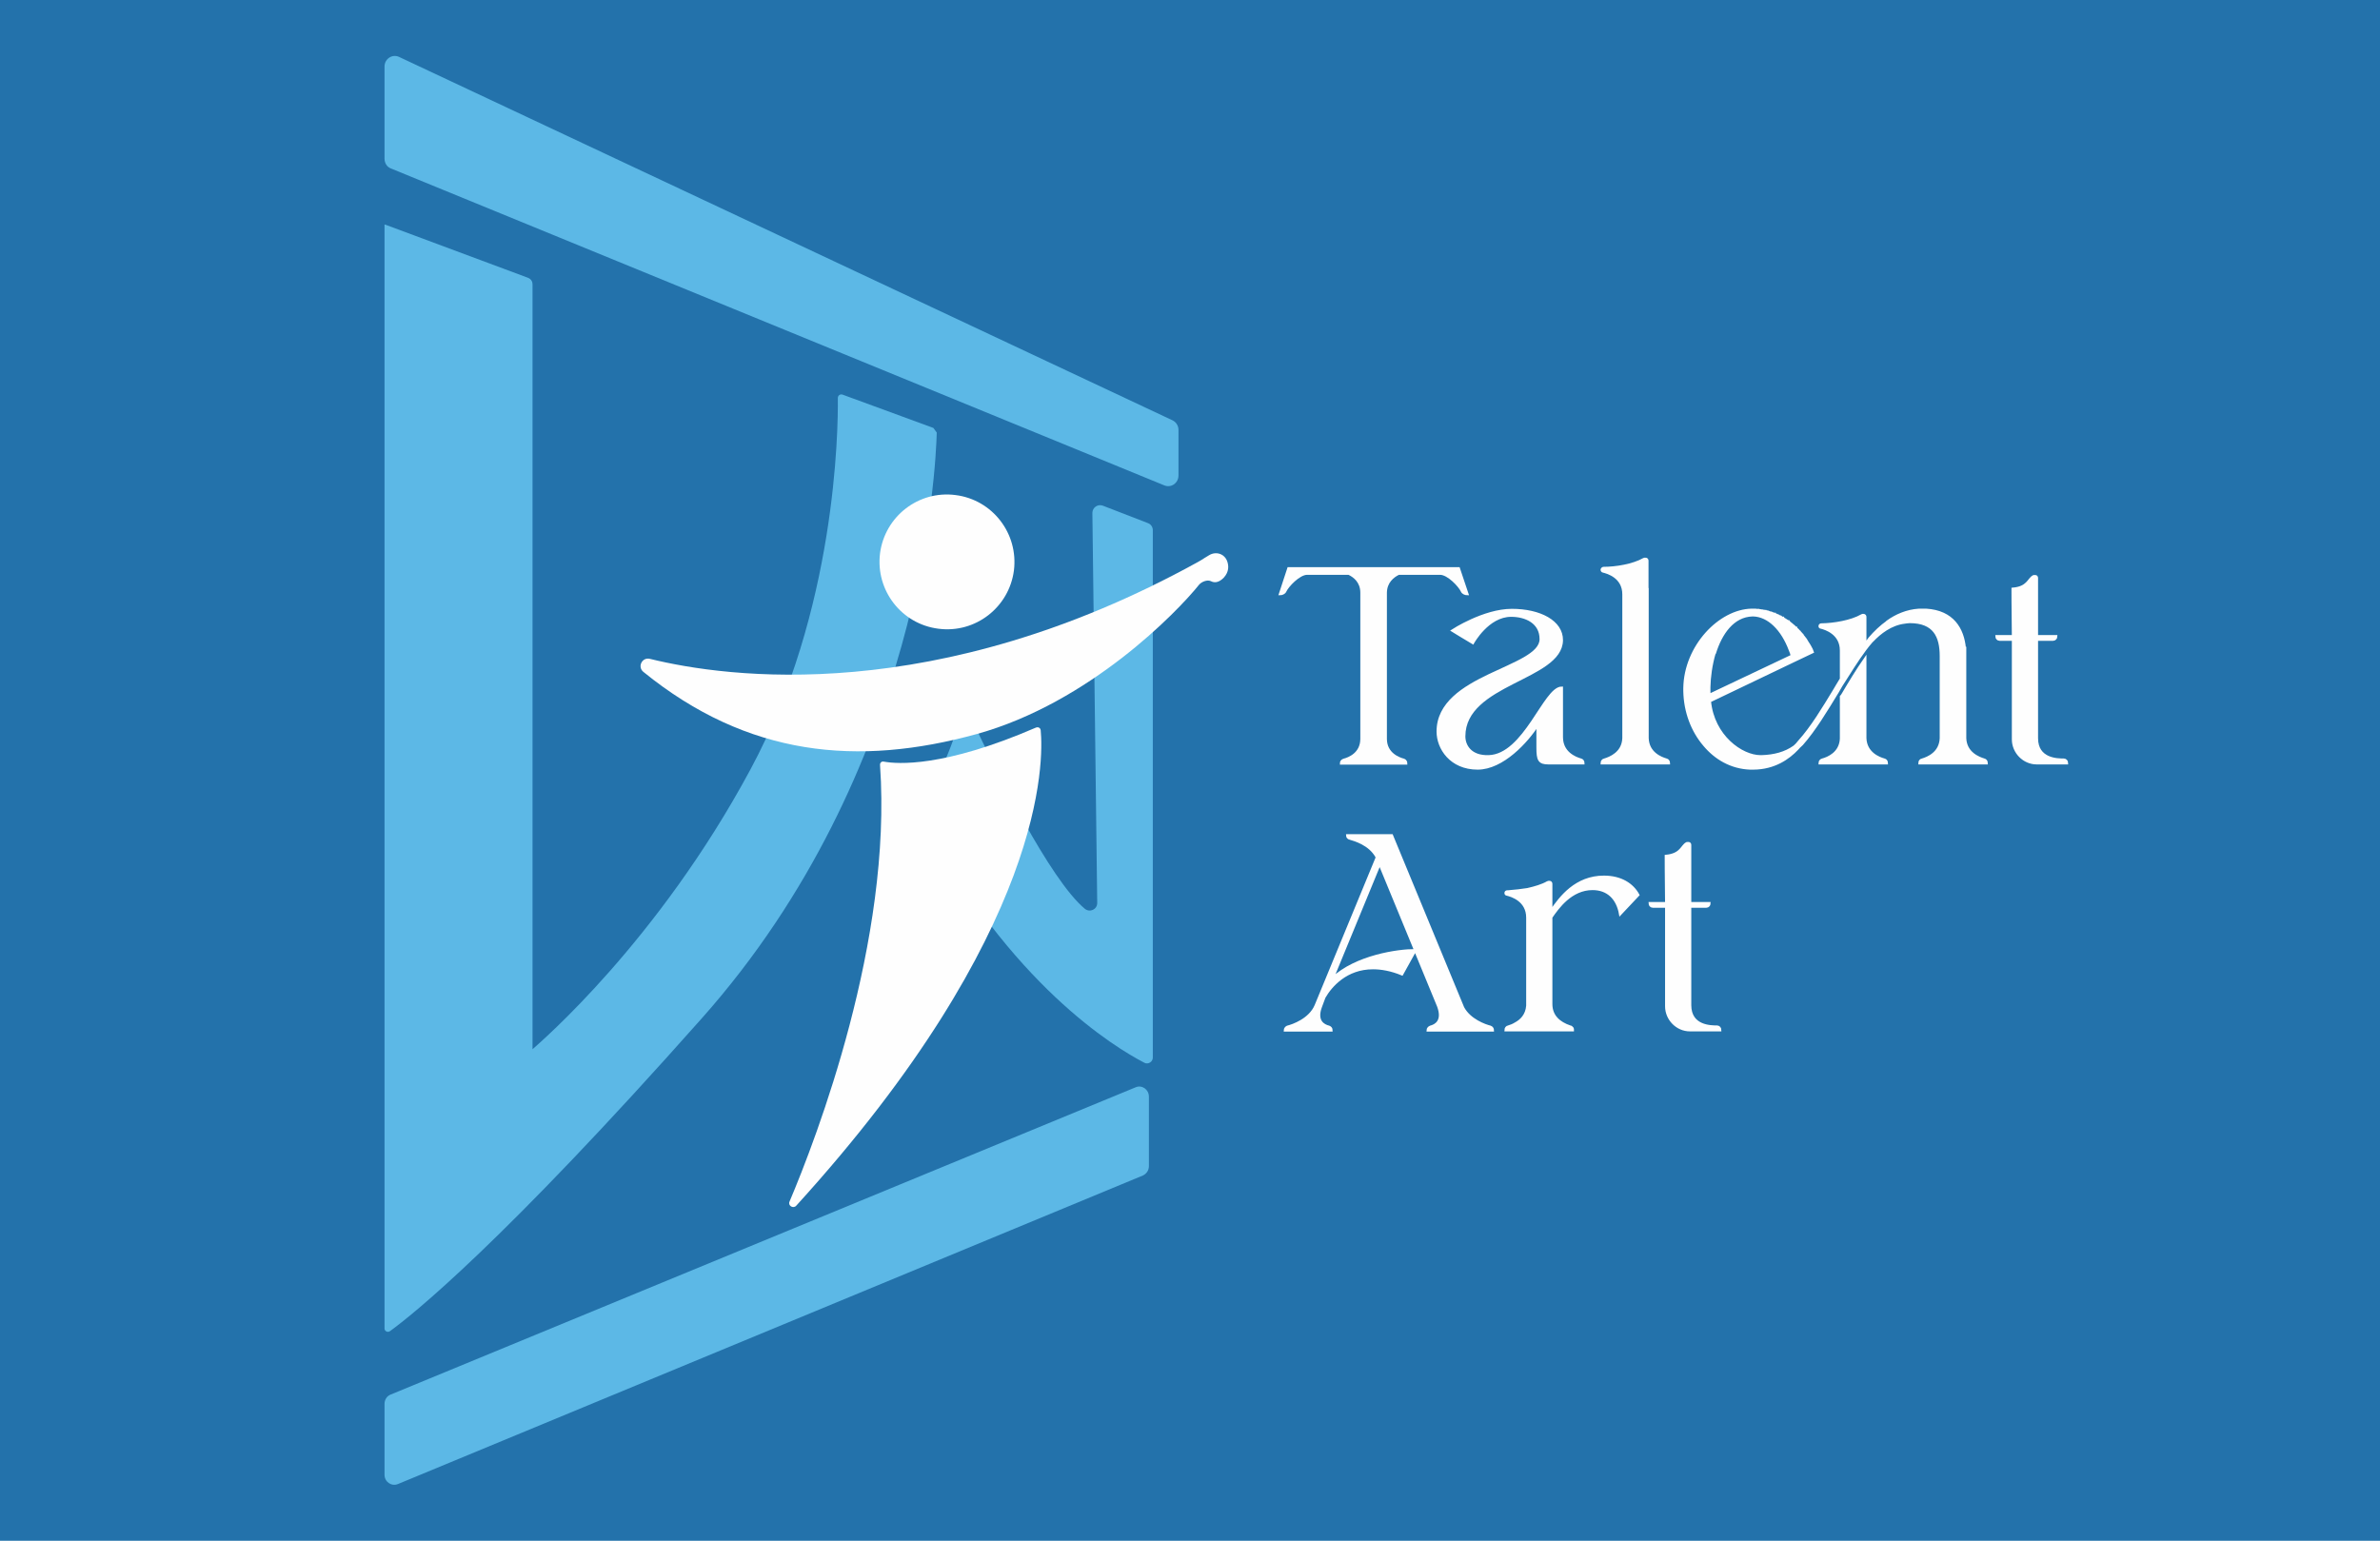 <svg version="1.2" xmlns="http://www.w3.org/2000/svg" viewBox="0 0 1280 828" width="800" height="518">
	<title>LOGO_TA-ai</title>
	<style>
		.s0 { fill: #2372ab } 
		.s1 { fill: #5cb8e6 } 
		.s2 { fill: #fefefe;stroke: #fefefe;stroke-width: 1.4 } 
		.s3 { fill: #fefefe } 
	</style>
	<g id="Capa 1">
		<path id="&lt;Path&gt;" class="s0" d="m1280 1054h-1280v-1280h1280z"/>
		<path id="&lt;Path&gt;" class="s1" d="m207.1 120.4l76.8 28.6c2.1 0.8 2.5 2.5 2.5 3.6v411.4q0 0 0 0c4.1-3.7 67.3-57.7 117.2-150.5 46-85.4 47.2-182.3 47-199.8 0-1.4 1.3-2.3 2.6-1.8l48.8 17.9c0.7 1 1.1 1.6 1.8 2.5-0.5 19.2-7.9 181.7-126.3 315-107.7 121.4-155.6 159.5-167.7 168.3-1.3 1-3 0-3-1.3v-593.7c0-0.2 0.2-0.2 0.3-0.2z"/>
		<path id="&lt;Path&gt;" class="s1" d="m206.8 84.9v-49.5c0-4.1 4.1-6.9 7.8-5.2l416 195.5c1.9 0.9 3.2 2.9 3.2 5.1v24.6c0 4-3.9 6.8-7.6 5.3l-416-170.5c-2.1-0.8-3.4-2.9-3.4-5.3z"/>
		<g id="&lt;Group&gt;">
			<path id="&lt;Compound Path&gt;" class="s2" d="m693 305.4h91.5l4.6 13.7c-0.8 0-2.3-0.4-2.8-1.6-1.2-2.7-7.4-9.4-11.8-9.4h-22.3c-3.1 1.5-6.9 4.5-7 10.3v78.8c0.1 7.9 7 10.5 9.8 11.2 0.8 0.3 1.2 1.1 1.2 1.8h-34.9c0-0.7 0.4-1.5 1.4-1.8 2.8-0.7 9.5-3.3 9.6-11.2v-79c-0.1-5.6-3.7-8.6-6.9-10.1h-22.4c-4.4 0-10.6 6.7-11.8 9.4-0.5 1.2-2 1.6-2.7 1.6z"/>
			<path id="&lt;Compound Path&gt;" class="s2" d="m828.7 343.4c0-9-8-12.7-16-12.7-12.6 0-20.6 14.7-20.6 14.7-3.6-2.1-10.9-6.6-10.9-6.6 0 0 16.8-11 31.9-11 15.1 0 26.9 6.2 26.8 16.2-0.3 21-52.5 22.9-52.5 51.7 0 5.1 3.5 11.1 13.2 10.8 19.5-0.5 30.1-36.9 39.3-36.9v26.5c0 8.4 7.1 11.3 10.3 12.2 0.7 0.1 1.3 0.9 1.3 1.8h-18.7c-5 0-5.8-1.7-5.8-8.3v-12.4c-5.7 9-18.9 23.5-32.3 23.5-14.4 0-21.4-10.8-21.4-19.8 0-30.4 55.4-33.7 55.4-49.7z"/>
			<path id="&lt;Compound Path&gt;" class="s2" d="m897.5 410.1h-36c0-0.9 0.6-1.7 1.4-1.8 3-0.9 10-3.6 10.3-11.6v-77.4c0-9.3-8.5-11.8-11.1-12.4-0.3 0-0.6-0.5-0.6-0.8 0-0.4 0.5-0.9 0.9-0.9 6.7 0 15.9-1.5 21.7-4.8 0.1-0.1 0.3-0.1 0.4-0.1h0.6c0.5 0 0.8 0.4 0.8 0.9v15.4h0.1v80.1c0.3 8 7.1 10.7 10.2 11.6 0.7 0.1 1.3 0.9 1.3 1.8z"/>
			<path id="&lt;Compound Path&gt;" fill-rule="evenodd" class="s2" d="m1068.4 410.1h-36c0-0.9 0.5-1.7 1.4-1.8 3-0.9 9.8-3.6 10.1-11.6v-44.2c0-10.6-3.6-18.4-16.8-18.4-1 0-1.9 0.2-2.8 0.3-7.4 0.9-13.3 5.6-17.3 9.8 0 0 0 0-0.1 0-1.5 1.8-2.9 3.4-3.8 4.7-4.5 6-8.6 12.8-12.9 19.5-0.6 1.1-1.3 2.3-1.9 3.3-6.1 10-12.4 20.5-19.2 28.2-0.6 0.6-1.1 1-1.7 1.6-0.3 0.3-0.4 0.6-0.7 0.8-4.9 5.2-12.5 10.5-23.6 10.6q-0.3 0-0.5 0c0 0-0.1 0-0.3 0 0 0 0 0-0.2 0 0 0 0 0-0.1 0q-0.2 0-0.5 0c-0.1 0-0.1 0-0.3 0-10.2-0.4-18.6-5.4-24.6-12.6-6.4-7.5-10.4-17.7-10.6-29q0-0.3 0-0.5 0-0.2 0-0.4c0-0.3 0-0.5 0-0.6 0.3-22.5 18.9-41.8 36.1-42.1q0.3 0 0.5 0c0.2 0 0.3 0 0.6 0 0.2 0 0.5 0 0.6 0q0.2 0 0.5 0c0.1 0 0.1 0.1 0.3 0.1 0 0 0.1 0 0.3 0 0 0 0.1 0 0.3 0 0.1 0 0.4 0 0.6 0 0.1 0 0.3 0 0.6 0.2q0.2 0 0.4 0c0.2 0 0.3 0 0.5 0.1 0.4 0 0.7 0 1.2 0.2 0.2 0 0.2 0 0.3 0 0.2 0 0.2 0 0.2 0.1 0.1 0 0.3 0 0.3 0 0.1 0 0.3 0 0.3 0 0.1 0.2 0.1 0.2 0.3 0.2 0.1 0 0.1 0 0.3 0l0.1 0.1q0.2 0 0.5 0c0.4 0.2 0.7 0.3 1.2 0.5 0.1 0 0.3 0 0.3 0 0.1 0.1 0.1 0.1 0.1 0.1 0.2 0 0.3 0 0.3 0 0.2 0.2 0.2 0.2 0.3 0.2 0.2 0 0.3 0.1 0.3 0.1 0.2 0 0.2 0 0.2 0 0.1 0 0.3 0.2 0.4 0.2 0.2 0.1 0.3 0.1 0.5 0.1 0 0 0 0.2 0.2 0.2 0 0 0.1 0 0.3 0.1 0.6 0.2 1 0.5 1.5 0.6 0.1 0 0.1 0.2 0.3 0.2 0.1 0 0.1 0.1 0.1 0.1 0.2 0 0.3 0.2 0.5 0.2 0.1 0.1 0.3 0.1 0.3 0.1 0.1 0.2 0.3 0.2 0.3 0.2 0.1 0.1 0.1 0.1 0.1 0.1 0.2 0 0.2 0.2 0.3 0.2 0.2 0 0.2 0.1 0.3 0.1 0 0 0 0 0.2 0 0 0.2 0.1 0.2 0.3 0.3 0.1 0.2 0.3 0.2 0.4 0.3 0.3 0.2 0.6 0.3 0.9 0.6 0.2 0 0.2 0 0.4 0.2 0.1 0.1 0.4 0.3 0.6 0.4 0.1 0 0.3 0.2 0.4 0.2v0.1c0.2 0 0.3 0.2 0.5 0.3 0 0 0.1 0.2 0.3 0.3 0.6 0.5 1.2 0.9 1.8 1.5 0.1 0 0.3 0.2 0.4 0.3 0.2 0.2 0.3 0.3 0.3 0.3 0.2 0 0.2 0.2 0.2 0.2 0.1 0 0.1 0.1 0.3 0.3 0 0 0.1 0.1 0.3 0.1 0 0 0 0 0 0.2 0.1 0 0.3 0.1 0.3 0.3 0.5 0.4 0.9 0.7 1.2 1.2q0.2 0.2 0.5 0.4c0.1 0.2 0.1 0.3 0.3 0.5 0 0 0.1 0 0.1 0.1 0.2 0 0.2 0.2 0.3 0.3q0.2 0.2 0.5 0.5c0.1 0.1 0.1 0.3 0.3 0.4 0 0.2 0 0.2 0 0.2q0.2 0.2 0.4 0.4 0.7 0.9 1.4 1.8c0.7 1.4 1.7 2.6 2.4 4 0.5 0.8 0.9 1.7 1.2 2.6l-10.3 4.9-44.9 21.5h-0.1c1.8 19 17.2 29.8 27.3 29.8 0.3 0 0.5 0 0.6 0 6.7-0.2 12.7-1.7 17.7-5.3 0.8-0.7 1.7-1.6 2.5-2.7 6.8-7.5 13-17.8 19-27.7 1.2-2.1 2.4-4 3.6-6v-15.3c0-9.2-8.4-11.8-10.8-12.4-0.5 0-0.7-0.3-0.7-0.7 0-0.5 0.4-0.8 0.8-0.8 6.7-0.1 16-1.6 21.8-4.9 0.1 0 0.3-0.2 0.4-0.2h0.5c0.6 0 0.9 0.5 0.9 0.9v14.9c0.8-1.1 1.5-2.1 2.4-3.3 3-3.5 6.2-6.5 9.6-8.9v-0.1c4.6-3.3 10.4-5.9 17-6.3q0.9 0 1.9 0c0.7 0 1.3 0 1.9 0 14.4 0.9 19.7 10.3 20.7 20.5h0.2v48.5c0.3 8 7.3 10.7 10.3 11.6 0.7 0.1 1.3 0.9 1.3 1.8zm-149.2-40.3c0 0.1 0 0.3 0 0.6v0.3c0 1 0 1.9 0.1 2.8l44.5-21.1c-0.3-1.1-0.6-2.1-1.1-3.2-4.1-11-11.5-18.5-19.8-18.7q-0.2 0-0.4 0c-10.5 0.3-17 9.8-20.3 20.4 0 0.1 0 0.1-0.2 0.1-1.8 6.2-2.7 12.8-2.8 18.2 0 0.1 0 0.1 0 0.3 0 0 0 0.1 0 0.3zm95.5 40.3h-36c0-0.9 0.7-1.7 1.4-1.8 3-0.8 9.7-3.5 10.1-11.3v-22.7c0.3-0.3 0.5-0.6 0.7-0.9 3.9-6.6 8-13.4 12.2-19.4 0 0 0 42.1 0 42.3v0.4c0.3 8 7.3 10.8 10.3 11.6 0.7 0.1 1.3 0.9 1.3 1.8z"/>
			<path id="&lt;Compound Path&gt;" class="s2" d="m1073.8 341.9h8.9c-0.2-15.3-0.2-25.5-0.2-25.5 8.2-0.7 8.4-5.2 11.1-6.7 0.1 0 0.3-0.1 0.4-0.1h0.6c0.5 0 0.8 0.4 0.8 0.9v31.4h10.4c0 0.9-0.7 1.7-1.6 1.7h-8.8v53.1c0 11.6 11.3 11.6 14.5 11.6 0.9 0 1.7 0.7 1.7 1.8h-16.2c-7 0-12.7-5.9-12.7-12.8v-53.7h-7.3c-0.9 0-1.6-0.8-1.6-1.7z"/>
		</g>
		<g id="&lt;Group&gt;">
			<g id="&lt;Group&gt;">
				<path id="&lt;Compound Path&gt;" class="s2" d="m692.4 552c2.9-0.7 12.1-3.9 15.3-11.5l32.8-79.5-0.1-0.6c-3.8-6.8-11.7-9-14.4-9.8-0.8-0.1-1.4-0.9-1.4-1.6h23.9l38.3 92.7c3.6 6.7 11.9 9.6 14.7 10.3 0.9 0.3 1.3 1.1 1.3 1.8h-34.9c0-0.7 0.6-1.5 1.4-1.8 2.8-0.7 7.2-3.1 4.3-11.1l-31.6-76.7-25.5 61.9c12.7-12.1 35.4-15.3 44.6-15.3l-7.1 12.8c-5.8-2.4-11.1-3.3-15.6-3.3-14.4 0-22.7 9.6-26.2 15.7l-1.9 5.1c-2.9 7.8 1.5 10.2 4.4 10.9q1.3 0.5 1.3 1.8h-24.9c0-0.7 0.6-1.5 1.3-1.8z"/>
				<path id="&lt;Compound Path&gt;" class="s2" d="m810.6 479.2h0.4c3.8-0.3 7.4-0.7 10.5-1.2 4-0.9 8-2.1 10.8-3.7 0.2 0 0.3-0.2 0.5-0.2h0.6c0.5 0 0.8 0.5 0.8 0.9v14.7c5.1-7.5 13.4-18.4 28.4-18.4 9.1 0 15.3 4 18.4 9.7l-9.6 10.2c-1.5-8.4-6.7-13.5-14.9-13.5-11.6 0-18.7 10.1-22.3 15.3v46.7c0 6.5 4.3 10.2 10.2 12.2 0.5 0 0.9 0.4 1.3 0.9 0.1 0.3 0.1 0.6 0.1 0.9h-36c0-0.9 0.6-1.7 1.4-1.8 1-0.3 2.5-0.8 3.9-1.7 3-1.6 6-4.5 6.4-9.6v-47.4c0-9.3-8.5-11.9-11.1-12.5-0.3 0-0.6-0.3-0.6-0.7 0-0.5 0.3-0.8 0.8-0.8z"/>
				<path id="&lt;Compound Path&gt;" class="s2" d="m887.3 485.5h8.9c-0.2-15.3-0.2-25.4-0.2-25.4 8.2-0.8 8.4-5.3 11.1-6.8 0.1 0 0.3-0.1 0.4-0.1h0.6c0.5 0 0.8 0.4 0.8 0.9v31.4h10.4c0 0.9-0.7 1.7-1.6 1.7h-8.8v53.1c0 11.6 11.3 11.6 14.5 11.6 0.9 0 1.7 0.7 1.7 1.8h-16.2c-7 0-12.7-5.9-12.7-12.8v-53.7h-7.3c-0.9 0-1.6-0.8-1.6-1.7z"/>
			</g>
		</g>
		<path id="&lt;Path&gt;" class="s1" d="m614.7 631.9l-400.7 166c-3.5 1.4-7.2-1.2-7.2-5v-38.1c0-2.2 1.2-4.2 3.2-5l400.7-165.3c3.4-1.5 7.2 1.1 7.2 5v37.4c0 2.2-1.3 4.1-3.2 5z"/>
		<path id="&lt;Path&gt;" class="s1" d="m593.1 271.6l24.3 9.4c1.6 0.6 2.6 2.1 2.6 3.8v283.7c0 2.3-2.5 3.8-4.5 2.8-16.2-8.4-72.1-42.3-119.4-131.4-0.6-1-0.6-2.3-0.1-3.4 3.1-6.6 14.6-31.2 19.8-48 1.1-3.5 5.9-3.8 7.5-0.5 11.8 24.9 41.4 85 60.2 100.5 2.7 2.1 6.6 0.3 6.6-3.2-0.4-33.1-2.2-178.4-2.6-209.8 0-2.9 2.9-4.9 5.6-3.9z"/>
		<g id="&lt;Group&gt;">
			<path id="&lt;Path&gt;" class="s3" d="m475.4 409.3c7.2 1.3 32 3.2 81.7-18.3 1.3-0.5 2.4 0.1 2.6 1.4 1.5 15.6 3.5 107.4-131.5 255.8-1.6 1.7-4.5 0-3.6-2.2 14.6-34.5 55.3-140.5 48.7-234.8-0.1-1.3 0.8-2.2 2.1-1.9z"/>
			<path id="&lt;Path&gt;" class="s3" d="m346 361c-3.3-2.7-0.7-8 3.5-7 41.4 10.2 153.7 25.7 294.6-52 1.3-0.7 2.6-1.5 3.8-2.3 0.7-0.4 1.5-0.9 2.3-1.4 3.7-2.3 8.3-0.9 9.8 3.2 0.9 2.5 1 5.7-1.8 8.8-2.9 3-5.3 2.8-7 1.9-1.9-0.9-4.9 0.3-6.3 1.9-11.9 14.9-59.1 63.5-119.4 80.3-64.1 17.7-123.4 12.2-179.5-33.4z"/>
			<path id="&lt;Path&gt;" class="s3" d="m513.9 265.9c19.9 2.5 33.9 20.7 31.4 40.6-2.6 19.8-20.7 33.9-40.6 31.3-19.9-2.5-33.9-20.7-31.4-40.6 2.6-19.8 20.7-33.9 40.6-31.3z"/>
		</g>
	</g>
</svg>
